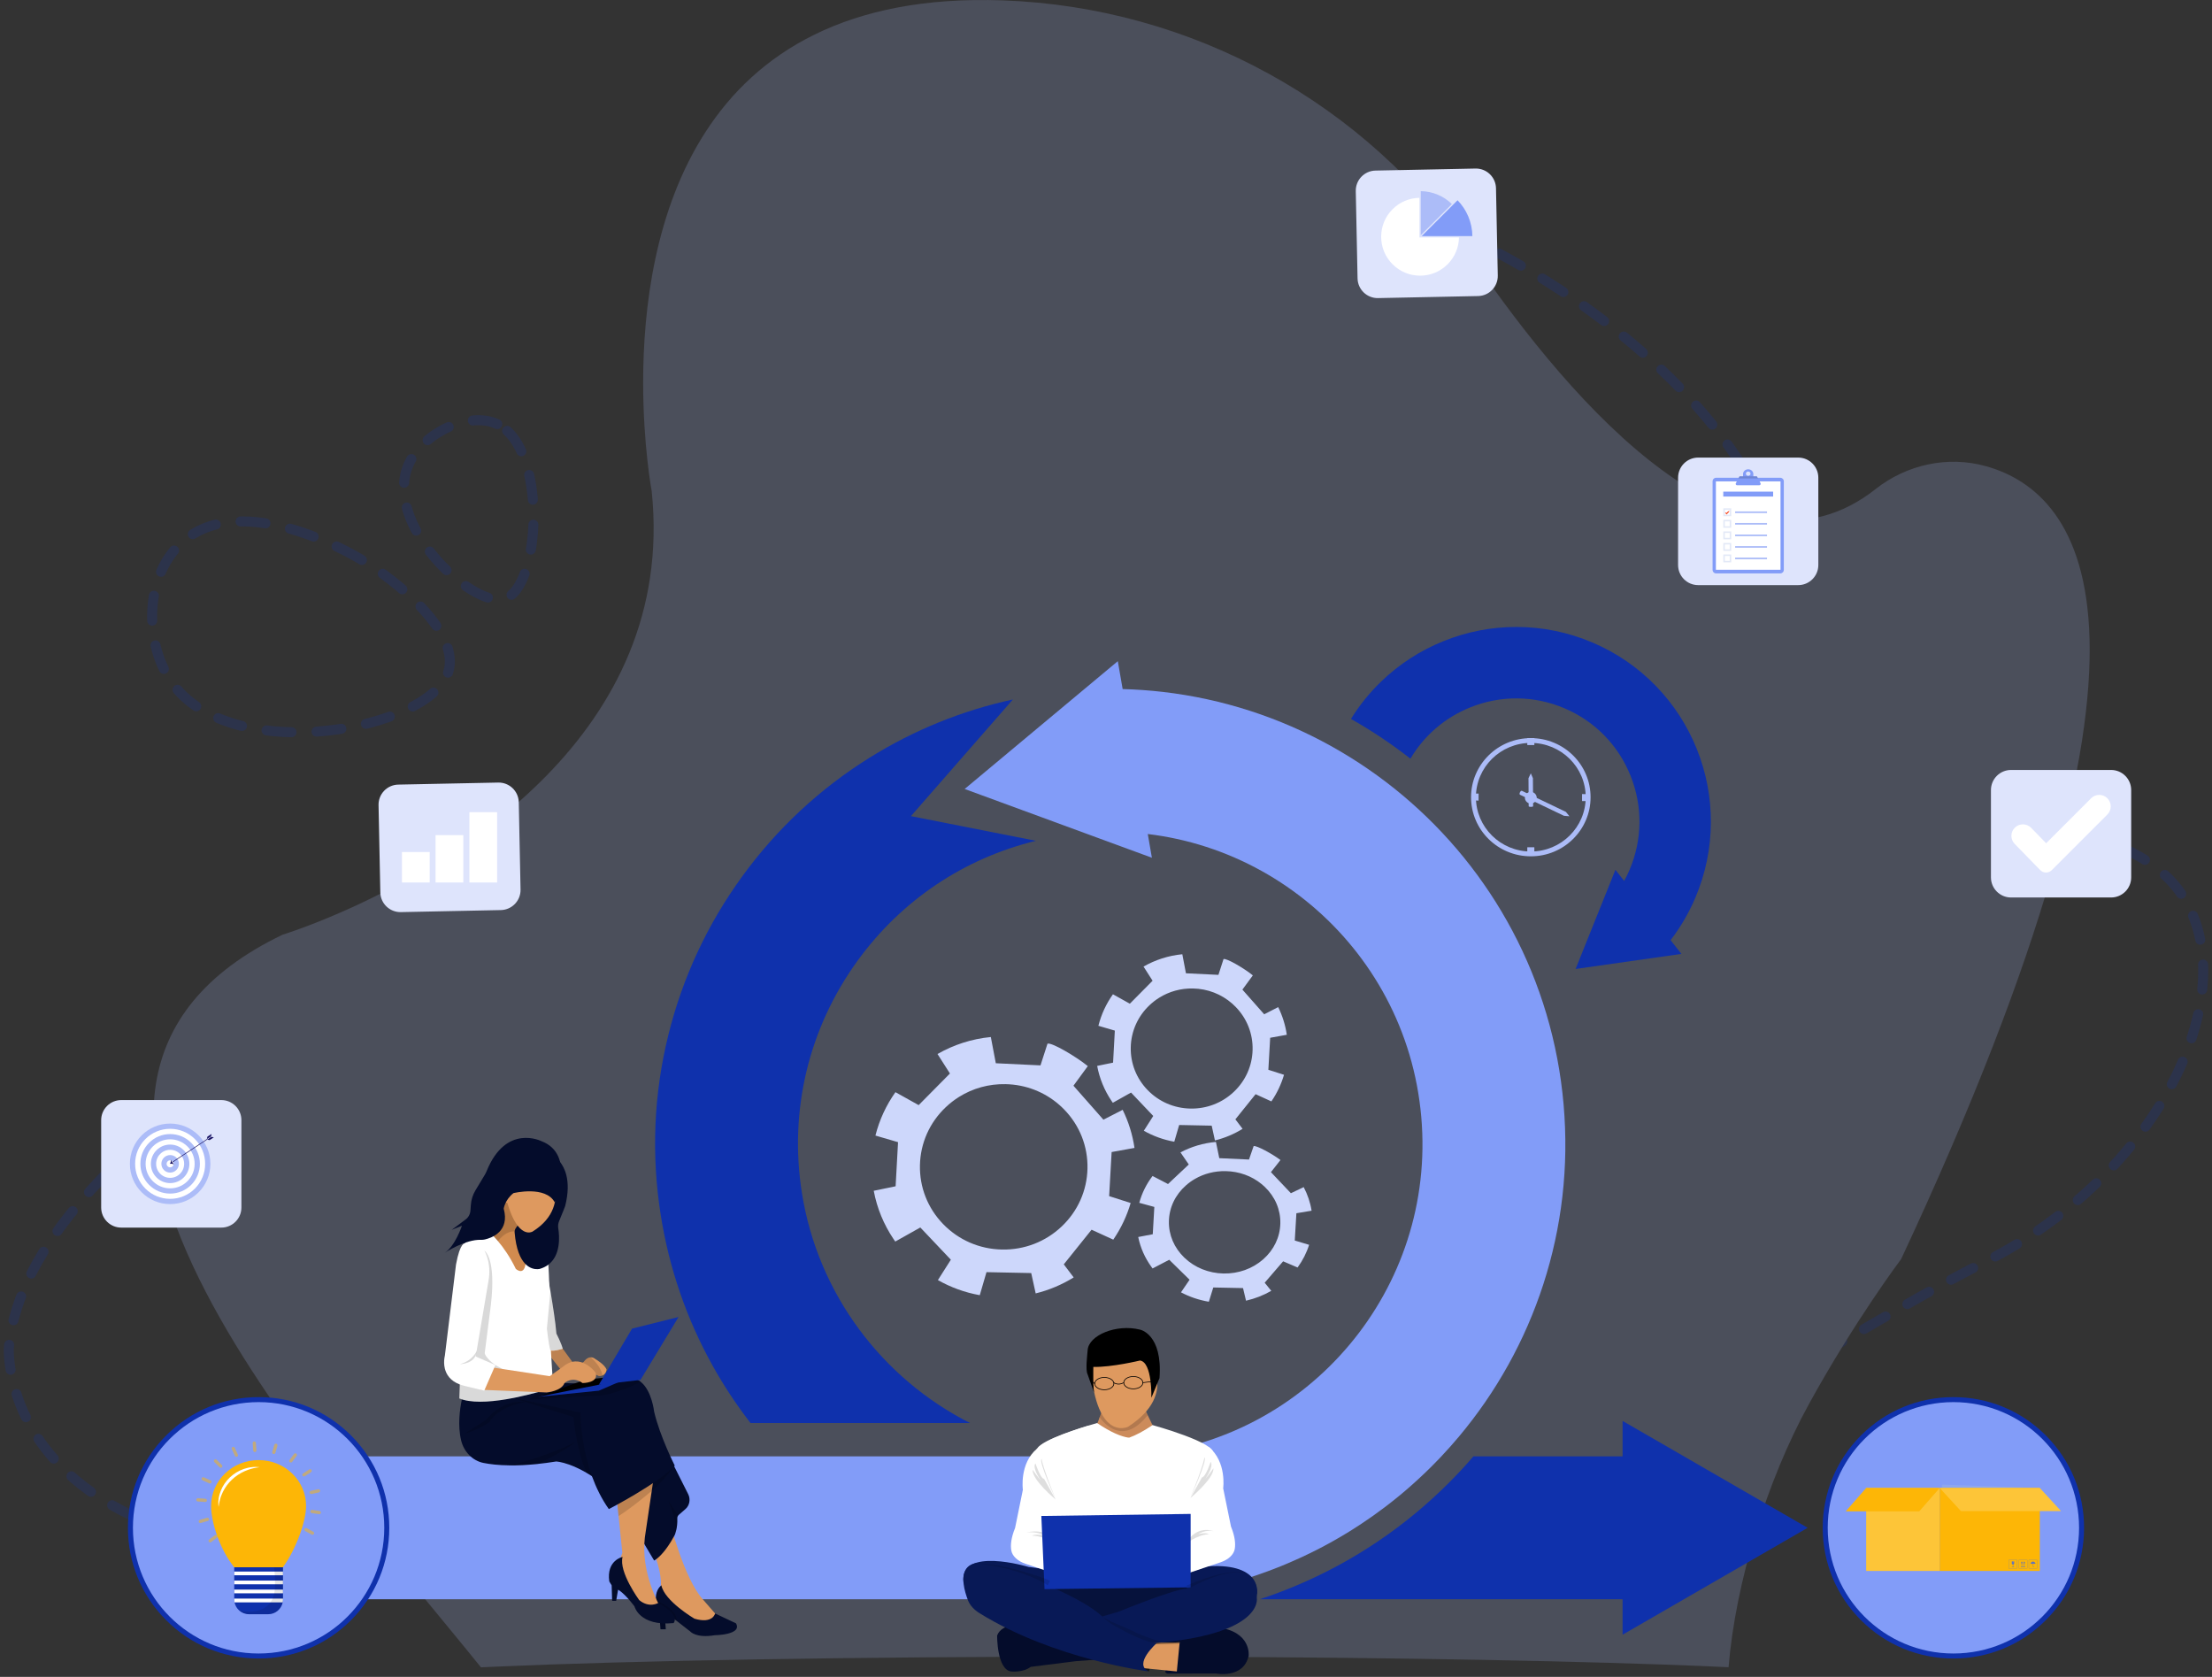 <?xml version="1.0" encoding="UTF-8"?>
<svg xmlns="http://www.w3.org/2000/svg" width="504" height="382" viewBox="0 0 504 382" fill="none">
  <rect x="0" y="0" width="504" height="382" fill="#333333" stroke="none"/>
  <g opacity="0.2">
    <path d="M113.302 96.618C106.994 93.65 96.56 98.475 93.233 105.534C86.882 119.009 107.422 138.524 114.89 136.43C123.237 134.089 124.885 102.065 113.301 96.618H113.302Z" stroke="#0F31AC" stroke-width="2.282" stroke-miterlimit="10" stroke-linecap="round" stroke-dasharray="5.7 5.7 5.7 5.7 5.7 5.7"></path>
    <path d="M81.745 127.138C79.493 125.835 55.644 112.04 42.146 122.958C32.669 130.624 32.578 147.013 39.7 156.223C53.806 174.464 97.546 166.285 102.084 153.233C105.14 144.443 90.792 132.371 81.745 127.138Z" stroke="#0F31AC" stroke-width="2.282" stroke-miterlimit="10" stroke-linecap="round" stroke-dasharray="5.7 5.7 5.7 5.7 5.7 5.7"></path>
    <path d="M112.434 352.388C170.487 337.979 236.451 323.31 338.88 325.808C396.164 327.206 409.145 309.429 452.56 287.326C491.256 267.627 510.262 228.455 498.589 206.254C486.805 183.841 450.911 192.764 421.516 159.401C408.129 144.205 410.484 133.555 402.755 116.705C378.28 63.349 286.546 21.645 241.31 43.716C181.548 72.873 232.639 198.858 165.836 233.273C123.58 255.044 91.642 213.251 49.919 245.155C29.245 260.962 3.961 283.137 2.006 307.213C2.006 307.213 -0.732 366.078 112.434 352.388Z" stroke="#0F31AC" stroke-width="2.282" stroke-miterlimit="10" stroke-linecap="round" stroke-dasharray="5.7 5.7 5.7 5.7 5.7 5.7"></path>
    <path d="M433.172 286.828C433.172 286.828 422.656 300.77 412.138 319.9C402.656 337.151 395.445 360.396 393.853 379.803C389.386 379.592 384.481 379.393 379.178 379.205C347.767 378.09 302.421 377.392 252 377.392C194.677 377.392 143.916 378.296 112.733 379.685C111.659 379.733 110.608 379.781 109.582 379.83C70.65 331.576 -7.746 247.508 64.4 212.924C64.4 212.924 69.685 211.314 77.609 207.857C102.688 196.911 154.224 167.457 148.492 111.922C148.492 111.922 146.539 101.56 146.539 87.14C146.539 53.423 157.213 -2.466 228.475 0.084C271.63 1.631 311.374 23.591 335.402 58.741C358.971 93.217 396.656 135.635 427.345 111.418C434.429 105.826 443.796 103.754 452.541 106.213C474.632 112.418 499.727 144.539 433.172 286.828Z" fill="#ACBCF8"></path>
  </g>
  <path d="M221.013 324.171H171.004C167.8 320.044 164.91 315.674 162.354 311.083C156.442 300.467 152.473 288.95 150.558 276.855C148.369 263.036 148.955 249.193 152.298 235.71C155.525 222.696 161.173 210.576 169.084 199.688C176.996 188.798 186.777 179.68 198.157 172.59C208.235 166.312 219.188 161.867 230.786 159.343L207.553 185.921L236.03 191.542C219.684 195.519 205.422 205.059 195.422 218.823C184.254 234.195 179.74 252.995 182.713 271.763C186.373 294.867 201.102 314.093 221.013 324.173V324.171Z" fill="#0F31AC"></path>
  <path d="M369.701 372.396V364.323H287.035C289.873 363.39 292.679 362.337 295.45 361.166C308.445 355.669 320.112 347.804 330.127 337.791C332.073 335.845 333.939 333.837 335.719 331.768H369.701V323.695L411.869 348.045L369.701 372.396Z" fill="#0F31AC"></path>
  <path d="M356.655 262.185C356.606 265.648 356.382 269.145 355.987 272.58C355.597 275.973 355.031 279.382 354.305 282.714C353.588 286.011 352.698 289.31 351.66 292.52C350.631 295.699 349.433 298.868 348.098 301.936C346.774 304.981 345.283 307.999 343.669 310.905C342.064 313.797 340.298 316.645 338.422 319.373C336.55 322.093 334.525 324.754 332.401 327.284C331.121 328.811 329.786 330.31 328.412 331.769C328.364 331.821 328.314 331.874 328.265 331.926C328.14 332.058 328.015 332.19 327.89 332.32C327.363 332.87 326.831 333.415 326.291 333.954C324.359 335.887 322.36 337.736 320.3 339.5C320.141 339.636 319.983 339.77 319.823 339.905C319.696 340.012 319.567 340.119 319.441 340.226C319.33 340.319 319.221 340.411 319.11 340.503C318.976 340.613 318.843 340.724 318.709 340.833C318.383 341.101 318.055 341.368 317.725 341.631C317.569 341.756 317.411 341.882 317.254 342.006C316.928 342.264 316.598 342.522 316.268 342.776C315.937 343.032 315.605 343.284 315.272 343.536C313.603 344.792 311.894 345.999 310.164 347.145C309.466 347.606 308.761 348.061 308.05 348.509C307.872 348.619 307.694 348.731 307.515 348.842C307.158 349.063 306.799 349.282 306.439 349.499C305.938 349.8 305.433 350.098 304.928 350.391C304.617 350.572 304.306 350.751 303.992 350.927C303.851 351.007 303.709 351.088 303.567 351.167C303.433 351.242 303.299 351.316 303.164 351.39C303.019 351.47 302.873 351.551 302.728 351.63C302.605 351.698 302.481 351.766 302.356 351.833C302.174 351.932 301.99 352.03 301.808 352.128C301.44 352.324 301.073 352.517 300.703 352.71C300.518 352.806 300.334 352.901 300.149 352.995C299.037 353.563 297.912 354.112 296.777 354.641C296.587 354.729 296.398 354.817 296.209 354.904C295.259 355.338 294.302 355.761 293.337 356.169C293.138 356.253 292.937 356.337 292.737 356.421C292.536 356.504 292.336 356.588 292.136 356.669C291.799 356.807 291.462 356.942 291.124 357.075C278.98 361.888 266.158 364.324 252.971 364.324H75.704V331.769H259.194L259.17 331.497C261.595 331.286 264.028 330.948 266.402 330.496C268.736 330.051 271.071 329.483 273.342 328.807C275.58 328.141 277.81 327.355 279.968 326.471C282.104 325.596 284.221 324.605 286.26 323.523C288.281 322.451 290.277 321.266 292.187 320C294.087 318.742 295.947 317.377 297.72 315.939C299.485 314.507 301.202 312.973 302.823 311.378C304.441 309.787 306.001 308.097 307.461 306.358C308.922 304.617 310.314 302.787 311.6 300.917C312.89 299.043 314.103 297.087 315.205 295.1C316.313 293.106 317.335 291.036 318.244 288.946C319.159 286.845 319.979 284.675 320.683 282.498C321.394 280.302 322.003 278.046 322.495 275.789C322.991 273.51 323.376 271.178 323.643 268.857C323.915 266.504 324.069 264.105 324.101 261.73C324.134 259.313 324.045 256.858 323.833 254.433C323.621 252.007 323.283 249.574 322.83 247.2C322.385 244.866 321.817 242.531 321.142 240.261C320.475 238.022 319.689 235.792 318.805 233.634C317.93 231.498 316.939 229.381 315.857 227.342C314.785 225.321 313.6 223.326 312.335 221.415C311.076 219.516 309.711 217.655 308.274 215.882C306.842 214.117 305.308 212.4 303.713 210.779C302.121 209.162 300.432 207.601 298.692 206.141C296.951 204.681 295.121 203.288 293.252 202.002C291.379 200.713 289.421 199.499 287.435 198.397C285.441 197.29 283.37 196.267 281.281 195.358C279.179 194.443 277.009 193.623 274.833 192.919C272.637 192.209 270.379 191.599 268.124 191.108C265.953 190.635 263.733 190.262 261.521 189.998L262.457 195.4L219.795 179.734L254.692 150.617L255.794 156.973C258.839 157.054 261.901 157.271 264.913 157.617C268.305 158.007 271.714 158.573 275.047 159.298C278.344 160.016 281.643 160.905 284.853 161.944C288.033 162.973 291.202 164.17 294.269 165.506C297.314 166.831 300.333 168.321 303.238 169.935C306.13 171.541 308.979 173.307 311.706 175.182C314.426 177.053 317.087 179.078 319.618 181.202C322.148 183.325 324.604 185.594 326.92 187.948C329.241 190.307 331.475 192.806 333.558 195.374C335.652 197.957 337.644 200.67 339.477 203.438C341.324 206.229 343.055 209.14 344.62 212.094C346.2 215.073 347.65 218.168 348.929 221.291C350.221 224.447 351.37 227.706 352.344 230.978C353.33 234.291 354.159 237.696 354.807 241.099C355.464 244.548 355.955 248.08 356.262 251.596C356.57 255.11 356.701 258.672 356.652 262.184L356.655 262.185Z" fill="#829CF8"></path>
  <path d="M304.928 350.39C305.433 350.097 305.938 349.8 306.439 349.498C305.938 349.8 305.434 350.098 304.928 350.39Z" fill="#829CF8"></path>
  <path d="M308.05 348.508C308.761 348.06 309.466 347.605 310.164 347.144C309.464 347.609 308.759 348.064 308.05 348.508Z" fill="#829CF8"></path>
  <path d="M310.164 347.144C311.893 345.998 313.604 344.791 315.272 343.535C313.606 344.792 311.903 345.995 310.164 347.144Z" fill="#829CF8"></path>
  <path d="M315.272 343.535C315.606 343.283 315.938 343.031 316.268 342.775C315.938 343.032 315.607 343.285 315.272 343.535Z" fill="#829CF8"></path>
  <path d="M316.268 342.775C316.597 342.52 316.926 342.263 317.253 342.005C316.927 342.265 316.597 342.522 316.268 342.775Z" fill="#829CF8"></path>
  <path d="M328.413 331.768C328.363 331.821 328.313 331.873 328.264 331.925C328.314 331.873 328.364 331.82 328.411 331.768H328.413Z" fill="#829CF8"></path>
  <path d="M386.266 204.539C384.795 207.99 382.91 211.224 380.644 214.174L383.101 217.306L358.997 220.738L368.071 198.146L370.062 200.685C370.513 199.867 370.921 199.024 371.29 198.159C374.226 191.265 374.302 183.64 371.504 176.689C368.707 169.738 363.368 164.293 356.475 161.357C349.582 158.421 341.957 158.344 335.006 161.143C329.224 163.47 324.484 167.555 321.363 172.83C317.072 169.478 312.551 166.455 307.816 163.776C309.734 160.676 312.025 157.834 314.668 155.281C318.792 151.3 323.589 148.19 328.928 146.042C334.229 143.908 339.804 142.825 345.495 142.825C345.534 142.825 345.572 142.825 345.611 142.825C351.55 142.84 357.353 144.037 362.855 146.38C368.358 148.724 373.24 152.078 377.365 156.35C381.347 160.474 384.457 165.271 386.605 170.609C388.754 175.947 389.835 181.559 389.821 187.293C389.806 193.232 388.609 199.035 386.266 204.537V204.539Z" fill="#0F31AC"></path>
  <path d="M361.34 176.37C360.655 174.767 359.673 173.327 358.422 172.091C357.172 170.854 355.716 169.885 354.094 169.206C352.415 168.503 350.632 168.147 348.794 168.147C346.956 168.147 345.173 168.503 343.494 169.206C341.873 169.883 340.416 170.854 339.166 172.091C337.916 173.327 336.935 174.767 336.248 176.37C335.537 178.031 335.178 179.793 335.178 181.611C335.178 183.428 335.538 185.19 336.248 186.851C336.933 188.454 337.916 189.894 339.166 191.13C340.416 192.367 341.872 193.337 343.494 194.016C345.173 194.718 346.956 195.074 348.794 195.074C350.632 195.074 352.415 194.718 354.094 194.016C355.715 193.338 357.172 192.367 358.422 191.13C359.673 189.894 360.654 188.454 361.34 186.851C362.051 185.19 362.411 183.428 362.411 181.611C362.411 179.793 362.05 178.031 361.34 176.37ZM348.794 193.978C341.886 193.978 336.285 188.441 336.285 181.611C336.285 174.781 341.886 169.243 348.794 169.243C355.703 169.243 361.303 174.781 361.303 181.611C361.303 188.441 355.703 193.978 348.794 193.978Z" fill="#ACBCF8"></path>
  <path d="M349.599 168.14H347.991V169.729H349.599V168.14Z" fill="#ACBCF8"></path>
  <path d="M349.599 193.013H347.991V194.602H349.599V193.013Z" fill="#ACBCF8"></path>
  <path d="M362.071 182.489L362.075 180.899L360.468 180.895L360.464 182.485L362.071 182.489Z" fill="#ACBCF8"></path>
  <path d="M336.891 182.375L336.895 180.786L335.287 180.782L335.283 182.371L336.891 182.375Z" fill="#ACBCF8"></path>
  <path d="M346.317 180.491C346.438 180.245 346.636 180.093 346.762 180.154L356.787 184.954L357.594 185.951L356.35 185.846L346.325 181.046C346.199 180.985 346.196 180.738 346.317 180.491Z" fill="#ACBCF8"></path>
  <path d="M348.815 183.812C348.535 183.815 348.309 183.751 348.308 183.671L348.263 177.273L348.794 176.167L349.273 177.266L349.319 183.664C349.319 183.744 349.094 183.81 348.815 183.812Z" fill="#ACBCF8"></path>
  <path d="M348.791 183.056C349.533 183.056 350.135 182.461 350.135 181.727C350.135 180.993 349.533 180.398 348.791 180.398C348.049 180.398 347.447 180.993 347.447 181.727C347.447 182.461 348.049 183.056 348.791 183.056Z" fill="#ACBCF8"></path>
  <path d="M295.379 276.386L295.019 282.481L295.012 282.603L295.047 282.613L298.275 283.578C297.702 285.406 296.829 287.116 295.71 288.658C295.691 288.687 295.67 288.714 295.65 288.742L294.406 288.211L292.36 287.336L288.156 292.214L289.659 294.06C287.904 295.07 285.966 295.835 283.903 296.306L283.222 293.435L276.445 293.297L275.432 296.543C273.156 296.161 271.017 295.427 269.083 294.404L271.042 291.534L266.407 286.983L262.646 288.945L262.613 288.962C262.522 288.843 262.435 288.725 262.348 288.604C260.881 286.578 259.84 284.272 259.341 281.798L262.656 281.167L263.012 274.948L259.584 274.012C260.18 271.784 261.219 269.719 262.607 267.897L266.13 269.729L270.86 265.277L268.971 262.525C271.391 261.235 274.131 260.399 277.049 260.14L277.81 263.838L284.582 264.15L285.638 261.089C286.25 260.871 289.953 262.897 291.752 264.262L289.58 267.023L294.129 271.822L297.043 270.433C297.927 272.101 298.544 273.908 298.845 275.807L295.382 276.384L295.379 276.386ZM279.286 266.792C276.762 266.74 274.334 267.363 272.249 268.575C271.534 268.989 270.859 269.474 270.234 270.024C267.787 272.177 266.402 275.078 266.333 278.193C266.263 281.307 267.518 284.262 269.867 286.514C272.216 288.764 275.377 290.042 278.767 290.112C282.158 290.18 285.374 289.033 287.819 286.879C290.266 284.725 291.651 281.824 291.721 278.71C291.79 275.595 290.536 272.641 288.187 270.389C287.947 270.159 287.7 269.939 287.444 269.732C285.192 267.89 282.332 266.855 279.286 266.792Z" fill="#CDD7FB"></path>
  <path d="M289.407 236.412L289.002 243.564L288.994 243.707L289.033 243.718L292.56 244.844C291.931 246.99 290.974 248.997 289.747 250.808C289.726 250.841 289.703 250.875 289.681 250.906L288.322 250.286L286.085 249.263L281.479 254.993L283.12 257.156C281.198 258.343 279.079 259.243 276.822 259.8L276.082 256.432L268.67 256.282L267.557 260.093C265.069 259.648 262.731 258.79 260.618 257.595L262.765 254.225L257.705 248.893L253.589 251.201L253.552 251.22C253.454 251.081 253.357 250.942 253.263 250.8C251.662 248.426 250.528 245.722 249.986 242.819L253.613 242.075L254.013 234.778L250.267 233.684C250.923 231.068 252.061 228.644 253.583 226.505L257.431 228.65L262.613 223.419L260.552 220.194C263.201 218.677 266.198 217.691 269.39 217.383L270.215 221.722L277.618 222.077L278.779 218.484C279.447 218.228 283.492 220.599 285.458 222.196L283.078 225.44L288.045 231.061L291.234 229.428C292.198 231.383 292.87 233.503 293.195 235.731L289.406 236.412H289.407ZM271.827 225.181C269.066 225.125 266.41 225.859 264.127 227.284C263.345 227.771 262.607 228.341 261.922 228.987C259.243 231.518 257.723 234.924 257.642 238.578C257.561 242.232 258.928 245.697 261.492 248.334C264.057 250.972 267.511 252.465 271.217 252.54C274.925 252.615 278.443 251.262 281.122 248.732C283.801 246.202 285.321 242.796 285.402 239.142C285.483 235.488 284.116 232.023 281.552 229.386C281.291 229.116 281.02 228.86 280.741 228.616C278.281 226.459 275.155 225.248 271.825 225.181H271.827Z" fill="#CDD7FB"></path>
  <path d="M253.284 262.441L252.727 272.289L252.715 272.486L252.769 272.502L257.618 274.053C256.752 277.008 255.436 279.771 253.749 282.266C253.719 282.311 253.688 282.356 253.657 282.4L251.79 281.546L248.714 280.137L242.381 288.028L244.637 291.005C241.995 292.641 239.079 293.881 235.978 294.648L234.96 290.011L224.769 289.805L223.238 295.053C219.818 294.44 216.604 293.258 213.698 291.612L216.65 286.971L209.693 279.628L204.032 282.806L203.983 282.834C203.849 282.643 203.715 282.45 203.585 282.256C201.384 278.987 199.826 275.263 199.08 271.267L204.066 270.241L204.617 260.194L199.466 258.688C200.368 255.086 201.934 251.748 204.025 248.802L209.316 251.754L216.441 244.551L213.608 240.111C217.25 238.021 221.371 236.664 225.76 236.241L226.894 242.214L237.074 242.702L238.67 237.756C239.589 237.403 245.152 240.668 247.854 242.866L244.583 247.332L251.411 255.074L255.795 252.824C257.121 255.516 258.044 258.436 258.492 261.503L253.282 262.442L253.284 262.441ZM229.112 246.978C225.317 246.9 221.665 247.913 218.527 249.874C217.451 250.545 216.436 251.33 215.495 252.22C211.811 255.705 209.721 260.394 209.608 265.426C209.497 270.458 211.375 275.229 214.902 278.86C218.428 282.491 223.177 284.549 228.274 284.652C233.372 284.756 238.209 282.893 241.893 279.408C245.576 275.923 247.666 271.233 247.779 266.201C247.891 261.169 246.012 256.398 242.486 252.767C242.126 252.396 241.755 252.043 241.371 251.706C237.989 248.738 233.691 247.069 229.114 246.977L229.112 246.978Z" fill="#CDD7FB"></path>
  <path d="M152.639 346.809C152.639 346.809 155.882 359.589 160.099 364.302L165.073 370.015L158.208 370.898L150.125 362.917C150.125 362.917 151.693 360.796 149.044 353.906L152.639 346.809Z" fill="#DE995F"></path>
  <path d="M162.829 372.517C158.61 373.226 157.313 371.694 157.313 371.694L154.133 369.212L151.424 367.1L151.692 371.162H150.503L150.125 366.626C149.458 365.213 149.356 364.114 149.5 363.286C149.772 361.764 150.695 361.145 150.695 361.145C151.397 364.737 158.232 368.748 158.232 368.748C162.447 369.986 162.933 367.56 162.933 367.56L167.691 369.807C169.206 372.458 162.827 372.517 162.827 372.517H162.829Z" fill="#040C2B"></path>
  <path opacity="0.15" d="M154.133 369.212L151.424 367.1L151.692 371.162H150.503L150.125 366.627C149.458 365.213 149.356 364.115 149.5 363.286L150.243 364.943C150.243 364.943 154.377 366.719 154.133 369.212Z" fill="black"></path>
  <path d="M156.186 343.769L154.656 345.101C154.613 345.139 154.573 345.18 154.537 345.225C154.387 345.414 154.306 345.658 154.316 345.911C154.358 346.996 154.235 347.889 154.092 348.532C153.93 349.258 153.745 349.664 153.745 349.664C153.68 349.786 153.614 349.907 153.549 350.025C151.771 353.274 150.245 354.666 149.51 355.2C149.21 355.419 149.041 355.495 149.041 355.495L146.802 351.728L142.429 344.372L141.262 342.409L140.5 341.127L139.905 340.124C139.579 339.836 139.259 339.56 138.943 339.296C137.794 338.333 136.709 337.516 135.695 336.822C135.416 336.631 135.141 336.448 134.873 336.275C134.448 336.002 134.037 335.751 133.643 335.522C132.096 334.622 130.771 334.035 129.707 333.653C127.786 332.963 126.714 332.938 126.714 332.938C125.194 333.182 123.777 333.367 122.457 333.505C120.018 333.757 117.911 333.843 116.108 333.822C113.541 333.794 111.591 333.551 110.176 333.27C107.709 332.781 105.715 330.785 105.072 328.147C104.247 324.756 104.767 321.008 105.238 318.781C105.379 318.118 105.513 317.591 105.608 317.248C105.688 316.959 105.738 316.8 105.738 316.8L111.469 317.683L115.948 318.189H115.966L117.477 318.361L120.672 318.723L121.354 318.8L132.43 320.053L147.421 321.748L151.924 330.689L153.139 333.102L153.188 333.199L153.604 334.027L153.753 334.323L156.806 340.387C157.381 341.529 157.12 342.955 156.187 343.769H156.186Z" fill="#040C2B"></path>
  <path d="M150.881 366.922H145.962L140.394 357.675L141.799 353.729L140.939 345.368L140.503 341.126L140.394 340.066L149.043 335.943L148.499 339.621L146.935 350.196C146.871 350.709 146.828 351.22 146.804 351.729C146.436 359.736 150.881 366.922 150.881 366.922Z" fill="#DE995F"></path>
  <path d="M141.853 354.672C141.853 354.672 138.123 355.438 138.825 360.268L139.366 361.151L139.475 364.685H140.394L140.826 362.152C140.826 362.152 142.07 362.683 144.557 365.922C144.557 365.922 145.638 370.515 153.477 369.75C153.477 369.75 155.223 367.914 149.945 365.18C149.945 365.18 147.908 366.393 145.638 364.508C145.638 364.508 140.935 358.089 141.854 354.672H141.853Z" fill="#040C2B"></path>
  <path opacity="0.15" d="M153.138 333.103L153.124 334.677C153.124 334.677 151.112 337.417 148.498 339.621C146.608 341.214 144.406 342.989 142.432 344.373C141.915 344.736 141.414 345.071 140.938 345.369L140.502 341.128L139.907 340.125C139.582 339.837 139.261 339.561 138.945 339.298L151.924 330.692L153.139 333.105L153.138 333.103Z" fill="black"></path>
  <path opacity="0.15" d="M135.698 336.823C134.977 336.33 134.292 335.898 133.646 335.523C131.332 330.435 130.664 322.809 130.664 322.809L115.951 318.191L132.432 320.055L133.8 321.749L135.699 336.823H135.698Z" fill="black"></path>
  <path opacity="0.15" d="M119.762 319.388C119.762 319.388 113.849 320.159 111.524 323.928C111.524 323.928 108.822 325.93 105.956 326.52L110.821 323.399C110.821 323.399 114.159 318.735 119.762 319.389V319.388Z" fill="black"></path>
  <path opacity="0.15" d="M131.201 328.463C131.183 328.476 130.882 328.715 130.315 329.109C129.011 330.019 126.308 331.758 122.458 333.506C120.019 333.758 117.912 333.844 116.108 333.823C116.108 333.823 122.674 332.384 129.395 329.324C129.997 329.05 130.601 328.763 131.201 328.463Z" fill="black"></path>
  <path d="M153.746 333.881C149.745 338.122 138.717 343.777 138.717 343.777C132.067 334.353 132.284 321.808 132.284 321.808L113.012 317.539L118.823 314.27C118.823 314.27 121.736 314.631 125.585 314.895C130.937 315.264 138.096 315.445 141.744 314.212C141.842 314.179 141.94 314.148 142.036 314.121C143.725 313.634 145.019 314.009 146.005 314.802C148.528 316.828 149.041 321.575 149.041 321.575C150.338 327.17 153.745 333.884 153.745 333.884L153.746 333.881Z" fill="#040C2B"></path>
  <path d="M153.775 352.339L153.889 351.994C153.832 352.199 153.786 352.313 153.775 352.339Z" fill="#758CFA"></path>
  <path opacity="0.15" d="M154.317 345.912C154.36 346.997 154.237 347.891 154.093 348.534C153.94 346.868 153.452 344.648 152.259 341.861L154.538 345.225C154.387 345.414 154.306 345.658 154.317 345.911V345.912Z" fill="black"></path>
  <path opacity="0.15" d="M146.007 314.799C143.538 316.01 138.988 317.991 135.718 317.95L120.51 318.853L125.587 314.894C130.939 315.263 138.098 315.444 141.745 314.211C141.844 314.178 141.942 314.147 142.038 314.12C143.727 313.632 145.021 314.008 146.007 314.801V314.799Z" fill="black"></path>
  <path d="M133.42 314.269L145.042 313.091L136.069 316.154L122.554 318.215L133.42 314.269Z" fill="black"></path>
  <path d="M144.015 302.666L154.611 300.016L145.934 314.357L136.447 315.446L144.015 302.666Z" fill="#0F31AC"></path>
  <path d="M122.554 318.215L136.447 316.802L145.042 313.091L136.447 315.446L122.554 318.215Z" fill="#0F31AC"></path>
  <path d="M138.204 312.001C138.204 312.001 138.136 312.973 137.288 313.338C137.071 313.432 136.804 313.485 136.475 313.473L134.42 312.59L128.743 313.238L124.567 307.972L123.932 307.171L127.77 306.641L128.026 306.991L130.169 309.934L130.474 310.352C130.474 310.352 131.826 311.353 133.069 310.175C133.069 310.175 133.688 309.213 134.62 309.205C134.95 309.203 135.321 309.32 135.718 309.644C135.718 309.644 137.773 310.823 138.205 312L138.204 312.001Z" fill="#DE995F"></path>
  <path opacity="0.15" d="M137.288 313.338C137.072 313.432 136.805 313.485 136.475 313.473L134.42 312.59L128.744 313.238L124.567 307.972L127.142 307.536L128.025 306.991L130.169 309.934L130.473 310.352C130.473 310.352 131.825 311.353 133.069 310.175C133.069 310.175 133.687 309.213 134.619 309.205C135.546 310.039 136.927 311.539 137.288 313.338Z" fill="black"></path>
  <path d="M122.013 288.236L118.661 291.476L112.15 284.163L109.903 281.64L114.877 270.272L118.715 268.918L120.561 279.726L122.013 288.236Z" fill="#D18B4F"></path>
  <path opacity="0.15" d="M120.561 279.726L118.418 280.786C118.418 280.786 115.716 279.255 113.012 283.378C112.808 283.69 112.515 283.949 112.15 284.163L109.903 281.64L114.877 270.274L118.716 268.92L120.561 279.727V279.726Z" fill="black"></path>
  <path d="M128.221 307.261C128.221 307.261 126.121 307.908 125.471 307.614C125.249 307.512 124.931 305.399 124.609 302.667C123.993 297.439 123.363 289.945 123.363 289.945L124.498 289.062C124.498 289.062 124.924 291.29 125.412 294.147C125.953 297.311 126.57 301.248 126.769 303.788C126.769 303.788 127.941 306.087 128.22 307.263L128.221 307.261Z" fill="white"></path>
  <path d="M126.04 316.183C126.04 316.183 125.948 316.191 123.433 316.902C123.219 316.963 122.998 317.024 122.773 317.087C122.716 317.102 122.657 317.119 122.6 317.134C121.072 317.552 119.311 317.989 117.477 318.363C117.348 318.39 117.218 318.416 117.089 318.442C117.018 318.456 116.949 318.47 116.878 318.483C112.856 319.265 108.561 319.694 105.609 318.892C105.484 318.857 105.361 318.821 105.24 318.782C105.039 318.717 104.845 318.647 104.659 318.57L104.682 317.938L104.776 315.393L104.946 310.76V310.721L105.109 306.313L105.855 285.975L105.956 283.231C105.956 283.231 105.973 283.179 106.01 283.092C106.279 282.43 107.59 279.679 110.628 279.983C110.656 279.984 110.685 279.987 110.713 279.991C110.713 279.991 111.416 280.52 112.455 281.611C112.764 281.936 113.104 282.31 113.464 282.737C114.713 284.217 116.204 286.313 117.525 289.06C117.525 289.06 119.308 290.71 119.741 288V281.875H124.228C124.228 281.875 124.637 283.192 124.941 288.096C125.02 289.352 125.089 290.842 125.145 292.606C125.178 293.672 125.207 294.839 125.228 296.114C125.259 298.208 125.272 300.597 125.256 303.313L125.478 306.958L125.52 307.631L125.531 307.809L125.622 309.301L125.853 313.079L125.964 314.919L126.042 316.183H126.04Z" fill="white"></path>
  <path opacity="0.15" d="M128.221 307.261C128.221 307.261 126.121 307.908 125.472 307.614C125.249 307.512 124.931 305.399 124.609 302.667L125.414 294.146C125.954 297.31 126.572 301.247 126.77 303.786C126.77 303.786 127.943 306.086 128.221 307.262V307.261Z" fill="black"></path>
  <path opacity="0.15" d="M123.433 316.902C123.219 316.962 122.998 317.024 122.773 317.087C122.716 317.102 122.657 317.119 122.6 317.134C121.072 317.552 119.311 317.989 117.477 318.363C117.348 318.39 117.218 318.416 117.089 318.442C117.018 318.456 116.949 318.469 116.878 318.483C112.856 319.265 108.561 319.693 105.609 318.892C105.484 318.857 105.361 318.821 105.24 318.782C105.222 318.776 105.203 318.771 105.185 318.764C105.004 318.706 104.829 318.641 104.659 318.57L104.682 317.938L104.761 315.789L104.776 315.393L104.946 310.76V310.721L105.109 306.313L105.855 285.975L110.416 284.959C110.481 285 113.074 286.664 111.846 297.247L110.441 308.261C110.441 308.261 110.603 309.38 112.873 310.97L114.456 311.86L118.781 314.29L123.183 316.763L123.43 316.901L123.433 316.902Z" fill="black"></path>
  <path d="M109.507 316.601L124.553 317.213C124.553 317.213 127.922 316.925 128.615 315.067C128.615 315.067 130.419 313.391 132.73 315.067C132.73 315.067 136.554 315.093 135.689 312.678C135.689 312.678 132.229 307.966 128.228 311.382L125.256 313.502L110.93 311.324L109.506 316.601H109.507Z" fill="#DE995F"></path>
  <path d="M112.876 310.971L112.61 311.58L110.406 316.637L110.335 316.802L109.506 316.601L105.956 315.742C105.838 315.716 105.722 315.687 105.609 315.656C105.313 315.578 105.034 315.49 104.775 315.392C102.583 314.569 101.687 313.111 101.359 311.78C101.131 310.859 101.174 309.999 101.247 309.453C101.297 309.079 101.361 308.85 101.361 308.85L102.408 300.28L103.902 288.06C104.847 282.906 105.956 283.23 105.956 283.23C108.226 282.286 109.594 283.396 110.416 284.958C110.631 285.369 110.809 285.81 110.956 286.255C111.519 287.957 111.635 289.796 111.335 291.574L108.599 307.767L108.464 308.571L108.387 309.025L112.874 310.969L112.876 310.971Z" fill="white"></path>
  <path d="M128.77 274.749C128.77 274.749 128.129 276.451 127.399 278.164C127.179 278.679 127.11 279.253 127.199 279.812C127.487 281.631 127.817 286.006 124.856 288.161C124.339 288.538 123.721 288.846 122.986 289.061C122.986 289.061 119.84 289.93 118.165 285.341C117.745 284.19 117.418 282.694 117.256 280.756C117.256 280.753 117.256 280.749 117.256 280.746C117.228 280.409 117.319 280.075 117.504 279.805L117.927 279.188L121.587 272.673L126.609 263.735C126.609 263.735 128.343 264.834 129.056 267.781C129.462 269.459 129.536 271.735 128.772 274.749H128.77Z" fill="#040C2B"></path>
  <path d="M121.31 280.579C121.31 280.579 118.067 282.523 115.58 273.983H111.417L114.283 265.267L123.96 263.736C123.96 263.736 131.474 274.278 121.311 280.58L121.31 280.579Z" fill="#DE995F"></path>
  <path d="M123.364 259.965C123.364 259.965 115.286 255.881 110.87 266.812C110.76 267.085 110.63 267.35 110.48 267.598L108.32 271.186C107.728 272.171 107.371 273.3 107.284 274.474L107.187 275.785C107.128 276.582 106.742 277.309 106.137 277.762L102.931 280.166L105.256 279.224C105.256 279.224 103.688 283.936 101.31 285.408C101.31 285.408 106.011 282.291 109.601 282.442C109.899 282.455 110.196 282.422 110.487 282.355C112.059 281.989 116.181 280.522 114.771 275.338C114.771 275.338 115.041 273.335 116.987 271.803C116.987 271.803 124.334 270.001 126.418 273.936C126.418 273.936 131.26 262.969 123.367 259.965H123.364Z" fill="#040C2B"></path>
  <path opacity="0.15" d="M108.625 307.711C108.625 307.711 107.822 309.94 104.794 310.765C104.794 310.765 108.454 310.782 108.625 307.711Z" fill="black"></path>
  <path opacity="0.67" d="M260.442 376.886L262.376 377.718L261.812 380.74L258.507 379.594L260.442 376.886Z" fill="#050505"></path>
  <path d="M233.478 370.193C233.478 370.193 228.32 369.515 227.192 372.588C227.192 372.588 227.111 380.244 230.336 380.765C230.336 380.765 233.076 381.078 234.85 379.724L245.167 378.422L252.179 377.901L233.478 370.193Z" fill="#040C2B"></path>
  <path d="M264.472 373.865C264.472 373.865 267.179 378.686 265.577 380.601C265.33 380.898 265.675 381.258 266.197 381.257L277.087 381.234C277.087 381.234 283.294 382.485 284.503 377.223C284.503 377.223 285.228 371.65 277.328 370.713C269.429 369.775 277.247 370.4 277.247 370.4C277.247 370.4 268.058 371.129 264.471 373.864L264.472 373.865Z" fill="#040C2B"></path>
  <path d="M268.784 374.099L268.755 374.407L268.14 380.765L256.653 379.645L260.434 374.168L260.482 374.097C268.784 374.306 268.784 374.097 268.784 374.097V374.099Z" fill="#DE995F"></path>
  <path opacity="0.38" d="M268.784 374.099L268.755 374.407L262.698 374.592L260.433 374.168L260.481 374.097C268.783 374.306 268.783 374.097 268.783 374.097L268.784 374.099Z" fill="#050505"></path>
  <path d="M286.411 363.125L273.035 366.002L255.485 369.776L241.545 366.185L219.532 360.513C218.526 352.146 234.366 356.964 234.366 356.964L244.679 358.244H244.68L250.729 358.995L264.432 361.078L268.786 359.171L273.944 356.911C287.849 355.584 286.411 363.125 286.411 363.125Z" fill="#081956"></path>
  <path opacity="0.3" d="M273.034 366.002L255.484 369.776L241.544 366.185L237.751 363.682L244.678 358.244H244.679L250.729 358.995L264.433 361.078L268.785 359.171L273.034 366.002Z" fill="black"></path>
  <path d="M235.896 372.641L254.839 367.172C254.839 367.172 268.381 361.599 270.719 361.912C270.719 361.912 287.485 352.38 286.357 364.047C286.357 364.047 288.292 373.213 258.386 374.62L235.896 372.641Z" fill="#081956"></path>
  <path opacity="0.13" d="M248.914 368.865L251.01 368.187C252.596 369.357 255.576 370.331 257.539 371.312C259.759 372.422 262.455 373.447 265.035 374.124C263.342 374.35 261.649 374.575 259.956 374.801L248.913 368.863L248.914 368.865Z" fill="black"></path>
  <path d="M263.586 374.281C263.586 374.281 258.065 379.151 261.772 380.765C261.772 380.765 240.344 378.103 223.202 367.504C221.903 366.701 220.982 365.676 220.549 364.548C218.979 360.46 216.809 351.163 233.72 359.098C233.72 359.098 246.856 364.038 251.186 368.288C252.015 369.102 252.998 369.846 254.14 370.481C256.85 371.992 261.444 374.351 263.586 374.28V374.281Z" fill="#081956"></path>
  <path d="M250.486 320.225L260.482 320.244L263.706 326.964C263.706 326.964 257.419 337.484 248.391 328.109C248.792 326.599 250.126 324.384 250.526 322.875C251.171 321.312 251.091 321.417 250.486 320.225Z" fill="#CC8B5B"></path>
  <path d="M262.618 324.646C260.482 326.086 258.723 326.993 257.275 327.507C256.384 327.822 255.609 327.988 254.939 328.037C253.492 328.144 252.516 327.709 251.86 327.049C250.719 326.538 249.416 325.81 247.924 324.817C243.855 326.059 235.599 328.837 236.314 330.74L237.131 337.976L237.197 338.565L238.549 350.537L239.797 350.523C239.775 350.613 239.765 350.661 239.765 350.661L254.939 350.822L274.185 351.025L276.42 331.214C277.365 328.695 262.618 324.646 262.618 324.646Z" fill="white"></path>
  <path d="M257.211 327.518V350.338L239.646 350.524C239.944 349.234 242.217 339.269 241.388 338.734L237.046 338.567L236.98 337.977L236.163 330.741C235.448 328.837 243.703 326.06 247.773 324.818C249.086 324.417 249.963 324.177 249.963 324.177C251.552 325.25 252.932 326.025 254.132 326.563C255.288 327.081 256.278 327.38 257.124 327.508C257.152 327.511 257.183 327.516 257.211 327.519V327.518Z" fill="white"></path>
  <path d="M242.33 352.351L241.625 358.915L233.678 356.245C231.877 355.641 230.642 354.499 230.42 353.195C230.222 352.035 230.348 350.382 231.286 348.08L233.059 339.381C233.059 339.381 232.213 333.366 236.324 329.98C236.324 329.98 237.815 339.954 240.476 341.62L241.04 349.954L242.331 352.349L242.33 352.351Z" fill="white"></path>
  <path opacity="0.13" d="M241.643 352.117C241.643 352.117 238.694 350.034 235.156 349.825C235.156 349.825 235.942 349.356 238.105 349.825C238.105 349.825 236.139 348.731 233.878 349.147C233.878 349.147 238.596 347.533 241.643 352.116V352.117Z" fill="black"></path>
  <path opacity="0.13" d="M240.516 341.595C240.516 341.595 235.115 337.117 235.276 334.825C235.276 334.825 236.727 336.857 237.13 337.22C237.13 337.22 235.115 334.46 235.921 333.366C235.921 333.366 237.045 336.833 237.894 336.896L240.516 341.595Z" fill="black"></path>
  <path opacity="0.13" d="M240.555 341.57C240.555 341.57 236.525 332.82 237.331 332.352C237.331 332.352 237.492 334.071 240.555 341.57Z" fill="black"></path>
  <path d="M269.429 352.015L270.134 358.579L278.081 355.91C279.882 355.305 281.116 354.163 281.339 352.859C281.536 351.699 281.411 350.046 280.473 347.744L278.699 339.047C278.699 339.047 279.545 333.031 275.434 329.646C275.434 329.646 273.943 339.62 271.283 341.286L270.718 349.62L269.428 352.015H269.429Z" fill="white"></path>
  <path opacity="0.13" d="M250.446 322.719C250.446 322.719 255.231 330.362 261.504 322.373L259.555 319.229L251.616 320.227L250.446 322.719Z" fill="black"></path>
  <path d="M248.391 309.412C248.391 309.412 257.58 303.839 261.288 308.734C261.288 308.734 268.946 317.327 257.016 325.036C257.016 325.036 249.278 328.838 248.391 309.41V309.412Z" fill="#DE995F"></path>
  <path d="M249.388 317.534L247.818 313.108C247.269 312.09 247.748 308.651 247.818 307.574C248.041 304.2 254.333 301.537 259.757 302.902C259.757 302.902 264.938 303.884 264.19 313.944L262.336 318.423C262.336 318.423 262.578 310.349 259.757 309.933C259.757 309.933 253.308 311.496 249.117 311.391C249.117 311.391 248.996 316.937 249.388 317.534Z" fill="black"></path>
  <path d="M251.615 316.6C252.817 316.6 253.792 315.97 253.792 315.193C253.792 314.416 252.817 313.786 251.615 313.786C250.413 313.786 249.438 314.416 249.438 315.193C249.438 315.97 250.413 316.6 251.615 316.6Z" stroke="black" stroke-width="0.16" stroke-miterlimit="10"></path>
  <path d="M258.225 316.391C259.428 316.391 260.402 315.761 260.402 314.984C260.402 314.208 259.428 313.578 258.225 313.578C257.023 313.578 256.049 314.208 256.049 314.984C256.049 315.761 257.023 316.391 258.225 316.391Z" stroke="black" stroke-width="0.16" stroke-miterlimit="10"></path>
  <path d="M253.767 314.984C253.767 314.984 254.758 315.713 256.047 314.984" stroke="black" stroke-width="0.16" stroke-miterlimit="10"></path>
  <path d="M249.439 315.193L248.351 314.385" stroke="black" stroke-width="0.16" stroke-miterlimit="10"></path>
  <path d="M260.402 314.984L263.143 314.62" stroke="black" stroke-width="0.16" stroke-miterlimit="10"></path>
  <path opacity="0.13" d="M270.114 351.781C270.114 351.781 272.533 349.698 275.435 349.49C275.435 349.49 274.79 349.021 273.016 349.49C273.016 349.49 274.628 348.396 276.482 348.812C276.482 348.812 272.613 347.198 270.114 351.78V351.781Z" fill="black"></path>
  <path d="M237.268 345.349L271.285 344.881V361.606L237.993 362.015L237.268 345.349Z" fill="#0F31AC"></path>
  <path d="M254.316 356.78C256.453 356.78 258.185 355.661 258.185 354.281C258.185 352.901 256.453 351.781 254.316 351.781C252.179 351.781 250.446 352.901 250.446 354.281C250.446 355.661 252.179 356.78 254.316 356.78Z" fill="#0F31AC"></path>
  <path opacity="0.13" d="M238.758 361.156C238.758 361.156 233.358 357.427 223.522 356.313C223.522 356.313 228.439 355.948 239.241 360.062L238.758 361.156Z" fill="black"></path>
  <path opacity="0.13" d="M271.324 361.625C271.324 361.625 281.082 356.096 284.968 359.056C284.968 359.056 282.931 355.792 270.114 361.313L271.324 361.625Z" fill="black"></path>
  <path opacity="0.13" d="M271.242 341.26C271.242 341.26 276.643 336.781 276.482 334.489C276.482 334.489 275.031 336.521 274.628 336.885C274.628 336.885 276.644 334.124 275.837 333.03C275.837 333.03 274.712 336.497 273.864 336.561L271.242 341.26Z" fill="black"></path>
  <path opacity="0.13" d="M271.203 341.235C271.203 341.235 275.234 332.485 274.427 332.016C274.427 332.016 274.266 333.735 271.203 341.235Z" fill="black"></path>
  <path d="M58.922 377.82C50.968 377.82 43.492 374.723 37.869 369.099C32.245 363.474 29.148 355.998 29.148 348.045C29.148 340.093 32.245 332.615 37.869 326.992C43.493 321.368 50.969 318.271 58.922 318.271C66.874 318.271 74.352 321.368 79.975 326.992C85.599 332.616 88.696 340.093 88.696 348.045C88.696 355.998 85.599 363.476 79.975 369.099C74.351 374.723 66.874 377.82 58.922 377.82Z" fill="#0F31AC"></path>
  <path d="M58.922 376.679C74.736 376.679 87.555 363.859 87.555 348.045C87.555 332.231 74.736 319.412 58.922 319.412C43.108 319.412 30.288 332.231 30.288 348.045C30.288 363.859 43.108 376.679 58.922 376.679Z" fill="#829CF8"></path>
  <g opacity="0.5">
    <path d="M69.391 348.279C69.294 348.458 69.361 348.682 69.538 348.779L71.023 349.588C71.202 349.685 71.425 349.619 71.522 349.441C71.619 349.261 71.553 349.038 71.375 348.941L69.891 348.132C69.712 348.035 69.488 348.101 69.391 348.279Z" fill="#FDB606"></path>
    <path d="M70.717 344.277C70.688 344.479 70.828 344.665 71.029 344.694L72.703 344.932C72.905 344.961 73.091 344.82 73.119 344.62C73.148 344.418 73.007 344.232 72.806 344.203L71.133 343.965C70.931 343.936 70.745 344.077 70.717 344.277Z" fill="#FDB606"></path>
    <path d="M70.559 340.066C70.603 340.264 70.799 340.39 70.999 340.346L72.649 339.984C72.848 339.94 72.973 339.744 72.93 339.544C72.886 339.346 72.69 339.22 72.491 339.264L70.84 339.626C70.641 339.67 70.516 339.866 70.559 340.066Z" fill="#FDB606"></path>
    <path d="M68.938 336.174C69.049 336.345 69.277 336.395 69.447 336.284L70.866 335.367C71.037 335.256 71.086 335.028 70.975 334.858C70.865 334.687 70.637 334.638 70.467 334.748L69.048 335.666C68.876 335.776 68.827 336.004 68.938 336.174Z" fill="#FDB606"></path>
    <path d="M66.059 333.095C66.222 333.216 66.452 333.183 66.574 333.02L67.584 331.665C67.706 331.502 67.672 331.271 67.509 331.149C67.346 331.027 67.115 331.061 66.993 331.225L65.983 332.58C65.861 332.743 65.895 332.973 66.059 333.095Z" fill="#FDB606"></path>
    <path d="M62.284 331.219C62.479 331.276 62.684 331.163 62.741 330.968L63.212 329.345C63.269 329.149 63.156 328.945 62.961 328.888C62.766 328.831 62.562 328.944 62.505 329.139L62.033 330.763C61.976 330.958 62.089 331.162 62.284 331.219Z" fill="#FDB606"></path>
    <path d="M58.092 330.782C58.295 330.767 58.447 330.59 58.432 330.387L58.305 328.702C58.29 328.499 58.113 328.347 57.91 328.362C57.707 328.377 57.556 328.554 57.57 328.757L57.697 330.442C57.712 330.645 57.889 330.797 58.092 330.782Z" fill="#FDB606"></path>
    <path d="M54.011 331.838C54.196 331.753 54.277 331.535 54.191 331.35L53.484 329.816C53.398 329.631 53.18 329.55 52.996 329.635C52.811 329.721 52.73 329.939 52.815 330.124L53.523 331.658C53.608 331.843 53.826 331.924 54.011 331.838Z" fill="#FDB606"></path>
    <path d="M50.558 334.256C50.702 334.111 50.701 333.878 50.556 333.734L49.356 332.544C49.211 332.401 48.978 332.402 48.835 332.547C48.691 332.692 48.692 332.924 48.837 333.068L50.037 334.258C50.182 334.402 50.415 334.401 50.558 334.256Z" fill="#FDB606"></path>
    <path d="M48.168 337.728C48.251 337.542 48.169 337.324 47.984 337.241L46.444 336.545C46.258 336.462 46.041 336.544 45.957 336.729C45.874 336.915 45.956 337.133 46.141 337.216L47.681 337.912C47.867 337.995 48.085 337.913 48.168 337.728Z" fill="#FDB606"></path>
    <path d="M47.144 341.817C47.158 341.614 47.004 341.438 46.801 341.424L45.115 341.311C44.912 341.298 44.736 341.452 44.722 341.655C44.709 341.858 44.863 342.034 45.066 342.047L46.752 342.16C46.955 342.174 47.131 342.02 47.144 341.817Z" fill="#FDB606"></path>
    <path d="M47.616 346.006C47.558 345.811 47.352 345.7 47.157 345.758L45.538 346.243C45.343 346.301 45.233 346.507 45.291 346.702C45.349 346.897 45.554 347.007 45.749 346.949L47.368 346.464C47.563 346.406 47.674 346.201 47.616 346.006Z" fill="#FDB606"></path>
    <path d="M49.522 349.766C49.398 349.604 49.168 349.572 49.006 349.694L47.659 350.714C47.497 350.837 47.465 351.067 47.587 351.229C47.71 351.391 47.941 351.423 48.102 351.301L49.45 350.281C49.612 350.158 49.644 349.928 49.522 349.766Z" fill="#FDB606"></path>
  </g>
  <path d="M64.477 357.038V364.359C64.477 364.586 64.454 364.808 64.412 365.024C64.103 366.568 62.739 367.732 61.105 367.732H56.741C55.861 367.732 55.057 367.394 54.458 366.84C53.943 366.367 53.577 365.736 53.434 365.024C53.391 364.809 53.369 364.587 53.369 364.359V357.038H64.478H64.477Z" fill="#0F31AC"></path>
  <path d="M64.476 358.01H53.367V358.858H64.476V358.01Z" fill="white"></path>
  <path d="M64.476 360.066H53.367V360.914H64.476V360.066Z" fill="white"></path>
  <path d="M64.476 362.121H53.367V362.969H64.476V362.121Z" fill="white"></path>
  <path d="M64.477 364.176V364.359C64.477 364.587 64.454 364.808 64.412 365.024H53.434C53.391 364.809 53.369 364.587 53.369 364.359V364.176H64.478H64.477Z" fill="white"></path>
  <path opacity="0.1" d="M64.478 357.038V364.359C64.478 364.587 64.455 364.808 64.412 365.024C64.103 366.568 62.74 367.732 61.105 367.732H56.742C55.861 367.732 55.058 367.394 54.458 366.84C56.032 367.291 57.547 367.175 58.743 366.908C60.744 366.462 62.252 364.823 62.531 362.791C62.798 360.843 62.637 358.567 62.462 357.038H64.479H64.478Z" fill="black"></path>
  <path d="M69.74 343.058C69.74 346.567 67.471 352.889 64.46 357.038H53.367C50.241 353.167 48.103 347.037 48.103 343.058C48.103 337.292 52.946 332.619 58.922 332.619C64.897 332.619 69.74 337.292 69.74 343.058Z" fill="#FDB606"></path>
  <path d="M49.799 343.277C49.76 342.976 49.745 342.67 49.75 342.364C49.753 342.058 49.777 341.752 49.818 341.446C49.823 341.407 49.83 341.369 49.835 341.332L49.854 341.218C49.866 341.141 49.881 341.066 49.895 340.99C49.91 340.913 49.927 340.839 49.944 340.763C49.961 340.687 49.98 340.612 49.998 340.537C50.076 340.237 50.172 339.941 50.285 339.65C50.51 339.07 50.804 338.515 51.154 337.997C51.504 337.479 51.913 337 52.367 336.57C53.274 335.709 54.367 335.045 55.54 334.64C55.834 334.538 56.133 334.453 56.434 334.384L56.547 334.359L56.661 334.337L56.774 334.314C56.811 334.307 56.85 334.3 56.888 334.294L57.002 334.275C57.039 334.269 57.078 334.264 57.116 334.258L57.23 334.242C57.268 334.236 57.306 334.233 57.344 334.228C57.42 334.22 57.497 334.211 57.573 334.205C57.65 334.2 57.726 334.192 57.803 334.188C57.879 334.185 57.956 334.179 58.032 334.178C58.071 334.178 58.108 334.176 58.147 334.175H58.204H58.261C58.567 334.175 58.871 334.191 59.174 334.229C58.873 334.268 58.574 334.313 58.279 334.367C58.132 334.396 57.985 334.424 57.84 334.457C57.767 334.473 57.695 334.491 57.622 334.508C57.549 334.525 57.479 334.544 57.407 334.562C57.371 334.573 57.335 334.581 57.3 334.591L57.192 334.621C57.157 334.631 57.12 334.64 57.085 334.651L56.979 334.684L56.873 334.718L56.768 334.752L56.663 334.786L56.559 334.823C56.281 334.921 56.008 335.029 55.74 335.148C55.205 335.386 54.691 335.668 54.206 335.99C53.721 336.311 53.265 336.674 52.844 337.073C52.423 337.473 52.036 337.908 51.69 338.376C51.345 338.844 51.041 339.343 50.782 339.868C50.653 340.131 50.536 340.4 50.43 340.674C50.405 340.742 50.377 340.812 50.353 340.88L50.281 341.089C50.259 341.16 50.235 341.229 50.213 341.3L50.15 341.513C50.068 341.798 50 342.088 49.941 342.381C49.883 342.676 49.838 342.973 49.799 343.275V343.277Z" fill="white"></path>
  <path d="M445.077 377.82C437.124 377.82 429.647 374.723 424.024 369.099C418.4 363.474 415.303 355.998 415.303 348.045C415.303 340.093 418.4 332.615 424.024 326.992C429.648 321.368 437.125 318.271 445.077 318.271C453.03 318.271 460.507 321.368 466.13 326.992C471.754 332.616 474.852 340.093 474.852 348.045C474.852 355.998 471.754 363.476 466.13 369.099C460.506 374.723 453.03 377.82 445.077 377.82Z" fill="#0F31AC"></path>
  <path d="M445.077 376.679C460.891 376.679 473.711 363.859 473.711 348.045C473.711 332.231 460.891 319.412 445.077 319.412C429.263 319.412 416.443 332.231 416.443 348.045C416.443 363.859 429.263 376.679 445.077 376.679Z" fill="#829CF8"></path>
  <path d="M464.782 338.98L462.264 348.749L442.46 350.686L428.055 352.094L425.206 338.98L442.46 338.233L442.824 338.218L464.782 338.98Z" fill="#829CF8"></path>
  <path d="M464.783 338.98L462.265 348.749L442.461 350.686V338.233L442.825 338.218L464.783 338.98Z" fill="#8EA7EF"></path>
  <path d="M441.953 338.967H425.206V357.873H441.953V338.967Z" fill="#FDC538"></path>
  <path d="M441.953 357.873H464.767V338.967H441.953V357.873Z" fill="#FDB606"></path>
  <path d="M437.295 344.293H420.548L425.207 338.967H441.954L437.295 344.293Z" fill="#FDB606"></path>
  <path d="M446.792 344.233H469.607L464.767 338.967H441.953L446.792 344.233Z" fill="#FDC538"></path>
  <path d="M457.69 357.289H459.626V355.353H457.69V357.289ZM459.582 357.245H457.734V355.397H459.582V357.245Z" fill="#6275BA"></path>
  <path d="M458.658 356.418C458.811 356.418 458.934 356.294 458.934 356.142V355.697H458.382V356.142C458.382 356.294 458.505 356.418 458.658 356.418Z" fill="#6275BA"></path>
  <path d="M458.62 356.945H458.698V356.142H458.62V356.945Z" fill="#6275BA"></path>
  <path d="M458.383 356.945H458.935C458.935 356.89 458.891 356.845 458.836 356.845H458.481C458.426 356.845 458.382 356.89 458.382 356.945H458.383Z" fill="#6275BA"></path>
  <path d="M458.724 355.697H458.745L458.794 355.873L458.745 355.837L458.794 355.989L458.72 355.807L458.765 355.832L458.724 355.697Z" fill="white"></path>
  <path d="M459.979 357.289H461.914V355.353H459.979V357.289ZM461.871 357.245H460.023V355.397H461.871V357.245Z" fill="#6275BA"></path>
  <path d="M460.999 356.075L461.221 355.69L461.444 356.075H461.276V356.73H461.167V356.075H460.999Z" fill="#6275BA"></path>
  <path d="M460.448 356.075L460.67 355.69L460.892 356.075H460.725V356.73H460.615V356.075H460.448Z" fill="#6275BA"></path>
  <path d="M460.448 356.95H461.445V356.826H460.448V356.95Z" fill="#6275BA"></path>
  <path d="M462.249 357.289H464.185V355.353H462.249V357.289ZM464.142 357.245H462.294V355.397H464.142V357.245Z" fill="#6275BA"></path>
  <path d="M463.251 356.154V356.799C463.251 356.846 463.291 356.886 463.34 356.886C463.381 356.886 463.415 356.859 463.425 356.823C463.429 356.809 463.442 356.8 463.457 356.8C463.479 356.8 463.495 356.82 463.489 356.842C463.471 356.906 463.41 356.953 463.34 356.953C463.256 356.953 463.187 356.888 463.185 356.805V356.155H463.251V356.154Z" fill="#6275BA"></path>
  <path d="M463.408 356.178V356.177V356.178Z" fill="#6275BA" stroke="black" stroke-width="0.152" stroke-miterlimit="10"></path>
  <path d="M463.217 356.178V356.177V356.178Z" fill="#6275BA" stroke="black" stroke-width="0.152" stroke-miterlimit="10"></path>
  <path d="M463.025 356.178V356.177V356.178Z" fill="#6275BA" stroke="black" stroke-width="0.152" stroke-miterlimit="10"></path>
  <path d="M463.196 355.783H463.236V355.71C463.236 355.699 463.227 355.69 463.216 355.69C463.204 355.69 463.195 355.699 463.195 355.71V355.783H463.196Z" fill="#6275BA"></path>
  <path d="M462.641 356.312C462.641 356.259 462.684 356.217 462.737 356.217C462.789 356.217 462.833 356.259 462.833 356.312C462.833 356.259 462.876 356.217 462.929 356.217C462.981 356.217 463.024 356.259 463.024 356.312C463.024 356.259 463.068 356.217 463.12 356.217C463.173 356.217 463.216 356.259 463.216 356.312C463.216 356.259 463.259 356.217 463.312 356.217C463.364 356.217 463.408 356.259 463.408 356.312C463.408 356.259 463.451 356.217 463.504 356.217C463.556 356.217 463.599 356.259 463.599 356.312C463.599 356.259 463.643 356.217 463.695 356.217C463.748 356.217 463.791 356.259 463.791 356.312H463.794C463.794 355.998 463.536 355.743 463.216 355.743C462.897 355.743 462.638 355.998 462.638 356.312H462.641Z" fill="#6275BA"></path>
  <path d="M336.185 38.394L313.399 38.859C310.869 38.911 308.859 41.004 308.911 43.535L309.317 63.42C309.369 65.95 311.462 67.96 313.992 67.908L336.778 67.442C339.308 67.391 341.318 65.298 341.266 62.767L340.86 42.882C340.808 40.352 338.715 38.342 336.185 38.394Z" fill="#DEE4FC"></path>
  <path d="M323.933 53.788L332.1 45.621C333.14 46.688 333.961 47.923 334.541 49.294C335.144 50.721 335.459 52.231 335.477 53.788H323.933Z" fill="#829CF8"></path>
  <path d="M323.717 43.544C325.065 43.563 326.374 43.837 327.609 44.359C328.801 44.864 329.877 45.578 330.807 46.483L323.717 53.572V43.544Z" fill="#ACBCF8"></path>
  <path d="M323.563 62.799C321.195 62.799 318.968 61.877 317.294 60.203C315.619 58.528 314.697 56.301 314.697 53.933C314.697 51.565 315.619 49.338 317.294 47.663C318.932 46.025 321.099 45.107 323.411 45.068V54.093H332.427C332.386 56.403 331.468 58.568 329.83 60.205C328.155 61.879 325.929 62.799 323.562 62.799H323.563Z" fill="white"></path>
  <path d="M409.72 104.239H386.929C384.398 104.239 382.347 106.291 382.347 108.822V128.711C382.347 131.242 384.398 133.294 386.929 133.294H409.72C412.251 133.294 414.302 131.242 414.302 128.711V108.822C414.302 106.291 412.251 104.239 409.72 104.239Z" fill="#DEE4FC"></path>
  <path d="M405.631 108.835H391.018C390.572 108.835 390.21 109.197 390.21 109.643V129.818C390.21 130.264 390.572 130.625 391.018 130.625H405.631C406.077 130.625 406.439 130.264 406.439 129.818V109.643C406.439 109.197 406.077 108.835 405.631 108.835Z" fill="#829CF8"></path>
  <path d="M405.685 109.664H390.964V129.797H405.685V109.664Z" fill="white"></path>
  <path d="M401.133 110.074L400.566 109.002L400.302 108.505L400.299 108.498H399.495V107.984C399.495 107.39 398.97 106.907 398.323 106.907C397.676 106.907 397.151 107.39 397.151 107.984V108.498H396.347L396.344 108.505L396.08 109.002L395.513 110.074C395.404 110.282 395.546 110.539 395.772 110.539H400.873C401.098 110.539 401.241 110.282 401.132 110.074H401.133ZM398.324 107.414C398.616 107.414 398.852 107.632 398.852 107.9C398.852 108.168 398.616 108.386 398.324 108.386C398.032 108.386 397.796 108.168 397.796 107.9C397.796 107.632 398.032 107.414 398.324 107.414Z" fill="#829CF8"></path>
  <path opacity="0.15" d="M400.566 109.002H396.083L396.347 108.505H400.304L400.566 109.002Z" fill="black"></path>
  <path d="M394.456 117.592H392.653V115.792H394.456V117.592ZM392.996 117.25H394.114V116.134H392.996V117.25Z" fill="#E3E9F7"></path>
  <path d="M394.456 120.226H392.653V118.426H394.456V120.226ZM392.996 119.884H394.114V118.768H392.996V119.884Z" fill="#E3E9F7"></path>
  <path d="M394.456 122.859H392.653V121.059H394.456V122.859ZM392.996 122.517H394.114V121.401H392.996V122.517Z" fill="#E3E9F7"></path>
  <path d="M394.456 125.493H392.653V123.693H394.456V125.493ZM392.996 125.151H394.114V124.035H392.996V125.151Z" fill="#E3E9F7"></path>
  <path d="M394.458 128.111H392.655V126.311H394.458V128.111ZM392.998 127.769H394.115V126.653H392.998V127.769Z" fill="#E3E9F7"></path>
  <path d="M393.051 116.678C393.135 116.709 393.21 116.749 393.281 116.793C393.352 116.837 393.418 116.885 393.481 116.937H393.299C393.399 116.813 393.511 116.702 393.634 116.603C393.695 116.554 393.761 116.508 393.83 116.466C393.9 116.425 393.974 116.388 394.057 116.359C394.028 116.442 393.991 116.515 393.95 116.585C393.908 116.654 393.862 116.719 393.813 116.781C393.714 116.904 393.603 117.016 393.48 117.115L393.369 117.205L393.298 117.114C393.248 117.05 393.201 116.983 393.159 116.911C393.117 116.839 393.079 116.763 393.051 116.677V116.678Z" fill="#F6471E"></path>
  <path d="M402.608 116.506H395.344V116.879H402.608V116.506Z" fill="#ACBCF8"></path>
  <path d="M402.608 119.139H395.344V119.512H402.608V119.139Z" fill="#ACBCF8"></path>
  <path d="M402.608 121.773H395.344V122.146H402.608V121.773Z" fill="#ACBCF8"></path>
  <path d="M402.608 124.406H395.344V124.779H402.608V124.406Z" fill="#ACBCF8"></path>
  <path d="M402.608 127.025H395.344V127.398H402.608V127.025Z" fill="#ACBCF8"></path>
  <path d="M404.005 111.997H392.643V113.115H404.005V111.997Z" fill="#829CF8"></path>
  <path d="M114.116 207.322L91.331 207.786C88.801 207.837 86.707 205.828 86.656 203.297L86.251 183.412C86.2 180.882 88.209 178.788 90.74 178.737L113.525 178.273C116.055 178.221 118.148 180.23 118.2 182.762L118.605 202.647C118.656 205.177 116.646 207.27 114.116 207.322Z" fill="#DEE4FC"></path>
  <path d="M97.906 194.098H91.584V201.037H97.906V194.098Z" fill="white"></path>
  <path d="M105.564 190.251H99.242V201.036H105.564V190.251Z" fill="white"></path>
  <path d="M113.272 185.023H106.95V201.036H113.272V185.023Z" fill="white"></path>
  <path d="M481.006 204.455H458.216C455.685 204.455 453.634 202.402 453.634 199.872V179.984C453.634 177.452 455.686 175.401 458.216 175.401H481.006C483.537 175.401 485.588 177.454 485.588 179.984V199.872C485.588 202.404 483.536 204.455 481.006 204.455Z" fill="#DEE4FC"></path>
  <path d="M464.86 198.215L459.039 192.241C458.029 191.206 458.05 189.547 459.087 188.536C460.122 187.527 461.781 187.547 462.792 188.584L466.212 192.093L476.455 181.85C477.478 180.827 479.137 180.827 480.16 181.85C481.184 182.873 481.184 184.532 480.16 185.555L467.485 198.231C466.758 198.957 465.579 198.949 464.861 198.213L464.86 198.215Z" fill="white"></path>
  <path d="M50.423 250.602H27.632C25.102 250.602 23.05 252.653 23.05 255.184V275.074C23.05 277.605 25.102 279.656 27.632 279.656H50.423C52.954 279.656 55.005 277.605 55.005 275.074V255.184C55.005 252.653 52.954 250.602 50.423 250.602Z" fill="#DEE4FC"></path>
  <path d="M38.766 274.3C43.831 274.3 47.938 270.194 47.938 265.128C47.938 260.063 43.831 255.957 38.766 255.957C33.7 255.957 29.594 260.063 29.594 265.128C29.594 270.194 33.7 274.3 38.766 274.3Z" fill="#ACBCF8"></path>
  <path d="M38.765 273.105C36.634 273.105 34.632 272.276 33.125 270.769C31.618 269.262 30.789 267.26 30.789 265.129C30.789 262.998 31.618 260.996 33.125 259.489C34.632 257.982 36.634 257.152 38.765 257.152C40.896 257.152 42.898 257.982 44.406 259.489C45.912 260.996 46.742 262.998 46.742 265.129C46.742 267.26 45.912 269.262 44.406 270.769C42.898 272.276 40.896 273.105 38.765 273.105Z" fill="white"></path>
  <path d="M38.765 271.909C36.954 271.909 35.252 271.204 33.971 269.923C32.689 268.642 31.984 266.94 31.984 265.128C31.984 263.317 32.689 261.615 33.971 260.334C35.252 259.053 36.954 258.348 38.765 258.348C40.577 258.348 42.279 259.053 43.56 260.334C44.841 261.615 45.546 263.317 45.546 265.128C45.546 266.94 44.841 268.642 43.56 269.923C42.279 271.204 40.577 271.909 38.765 271.909Z" fill="#ACBCF8"></path>
  <path d="M38.765 270.714C37.273 270.714 35.871 270.133 34.816 269.078C33.76 268.023 33.18 266.621 33.18 265.129C33.18 263.636 33.76 262.234 34.816 261.179C35.871 260.124 37.273 259.543 38.765 259.543C40.257 259.543 41.659 260.124 42.714 261.179C43.77 262.234 44.35 263.636 44.35 265.129C44.35 266.621 43.77 268.023 42.714 269.078C41.659 270.133 40.257 270.714 38.765 270.714Z" fill="white"></path>
  <path d="M38.766 269.518C37.593 269.518 36.491 269.062 35.663 268.233C34.833 267.403 34.377 266.301 34.377 265.13C34.377 263.958 34.833 262.855 35.663 262.027C36.492 261.197 37.594 260.741 38.766 260.741C39.937 260.741 41.04 261.197 41.868 262.027C42.698 262.856 43.154 263.958 43.154 265.13C43.154 266.301 42.698 267.404 41.868 268.233C41.039 269.062 39.937 269.518 38.766 269.518Z" fill="#ACBCF8"></path>
  <path d="M38.765 268.322C37.912 268.322 37.111 267.99 36.508 267.386C35.904 266.783 35.572 265.982 35.572 265.128C35.572 264.275 35.904 263.474 36.508 262.871C37.111 262.267 37.912 261.935 38.765 261.935C39.619 261.935 40.419 262.267 41.023 262.871C41.626 263.474 41.958 264.275 41.958 265.128C41.958 265.982 41.626 266.783 41.023 267.386C40.419 267.99 39.619 268.322 38.765 268.322Z" fill="white"></path>
  <path d="M38.765 267.126C38.231 267.126 37.73 266.918 37.353 266.541C36.975 266.163 36.768 265.662 36.768 265.128C36.768 264.595 36.975 264.094 37.353 263.716C37.73 263.339 38.231 263.131 38.765 263.131C39.299 263.131 39.8 263.339 40.177 263.716C40.555 264.094 40.763 264.595 40.763 265.128C40.763 265.662 40.555 266.163 40.177 266.541C39.8 266.918 39.299 267.126 38.765 267.126Z" fill="#ACBCF8"></path>
  <path d="M38.766 265.93C38.549 265.93 38.353 265.849 38.199 265.695C38.045 265.541 37.964 265.346 37.964 265.129C37.964 264.911 38.045 264.716 38.199 264.562C38.353 264.408 38.548 264.327 38.766 264.327C38.984 264.327 39.179 264.408 39.333 264.562C39.487 264.716 39.568 264.911 39.568 265.129C39.568 265.346 39.487 265.541 39.333 265.695C39.179 265.849 38.984 265.93 38.766 265.93Z" fill="white"></path>
  <path d="M39.102 264.868L47.221 259.515" stroke="#1B1464" stroke-width="0.133" stroke-miterlimit="10"></path>
  <path d="M39.145 264.839C39.185 264.646 39.088 264.38 38.988 264.218C38.97 264.538 38.886 264.86 38.705 265.13C39.021 265.065 39.35 265.132 39.654 265.228C39.528 265.066 39.35 264.887 39.145 264.839Z" fill="#1B1464"></path>
  <path d="M47.755 259.73L47.724 259.721L47.191 259.614L48.155 258.979L48.724 259.09L47.755 259.73Z" fill="#1B1464"></path>
  <path d="M48.211 258.313L48.082 258.869L47.118 259.504C47.182 259.328 47.222 259.142 47.245 258.951L48.211 258.313Z" fill="#1B1464"></path>
</svg>
